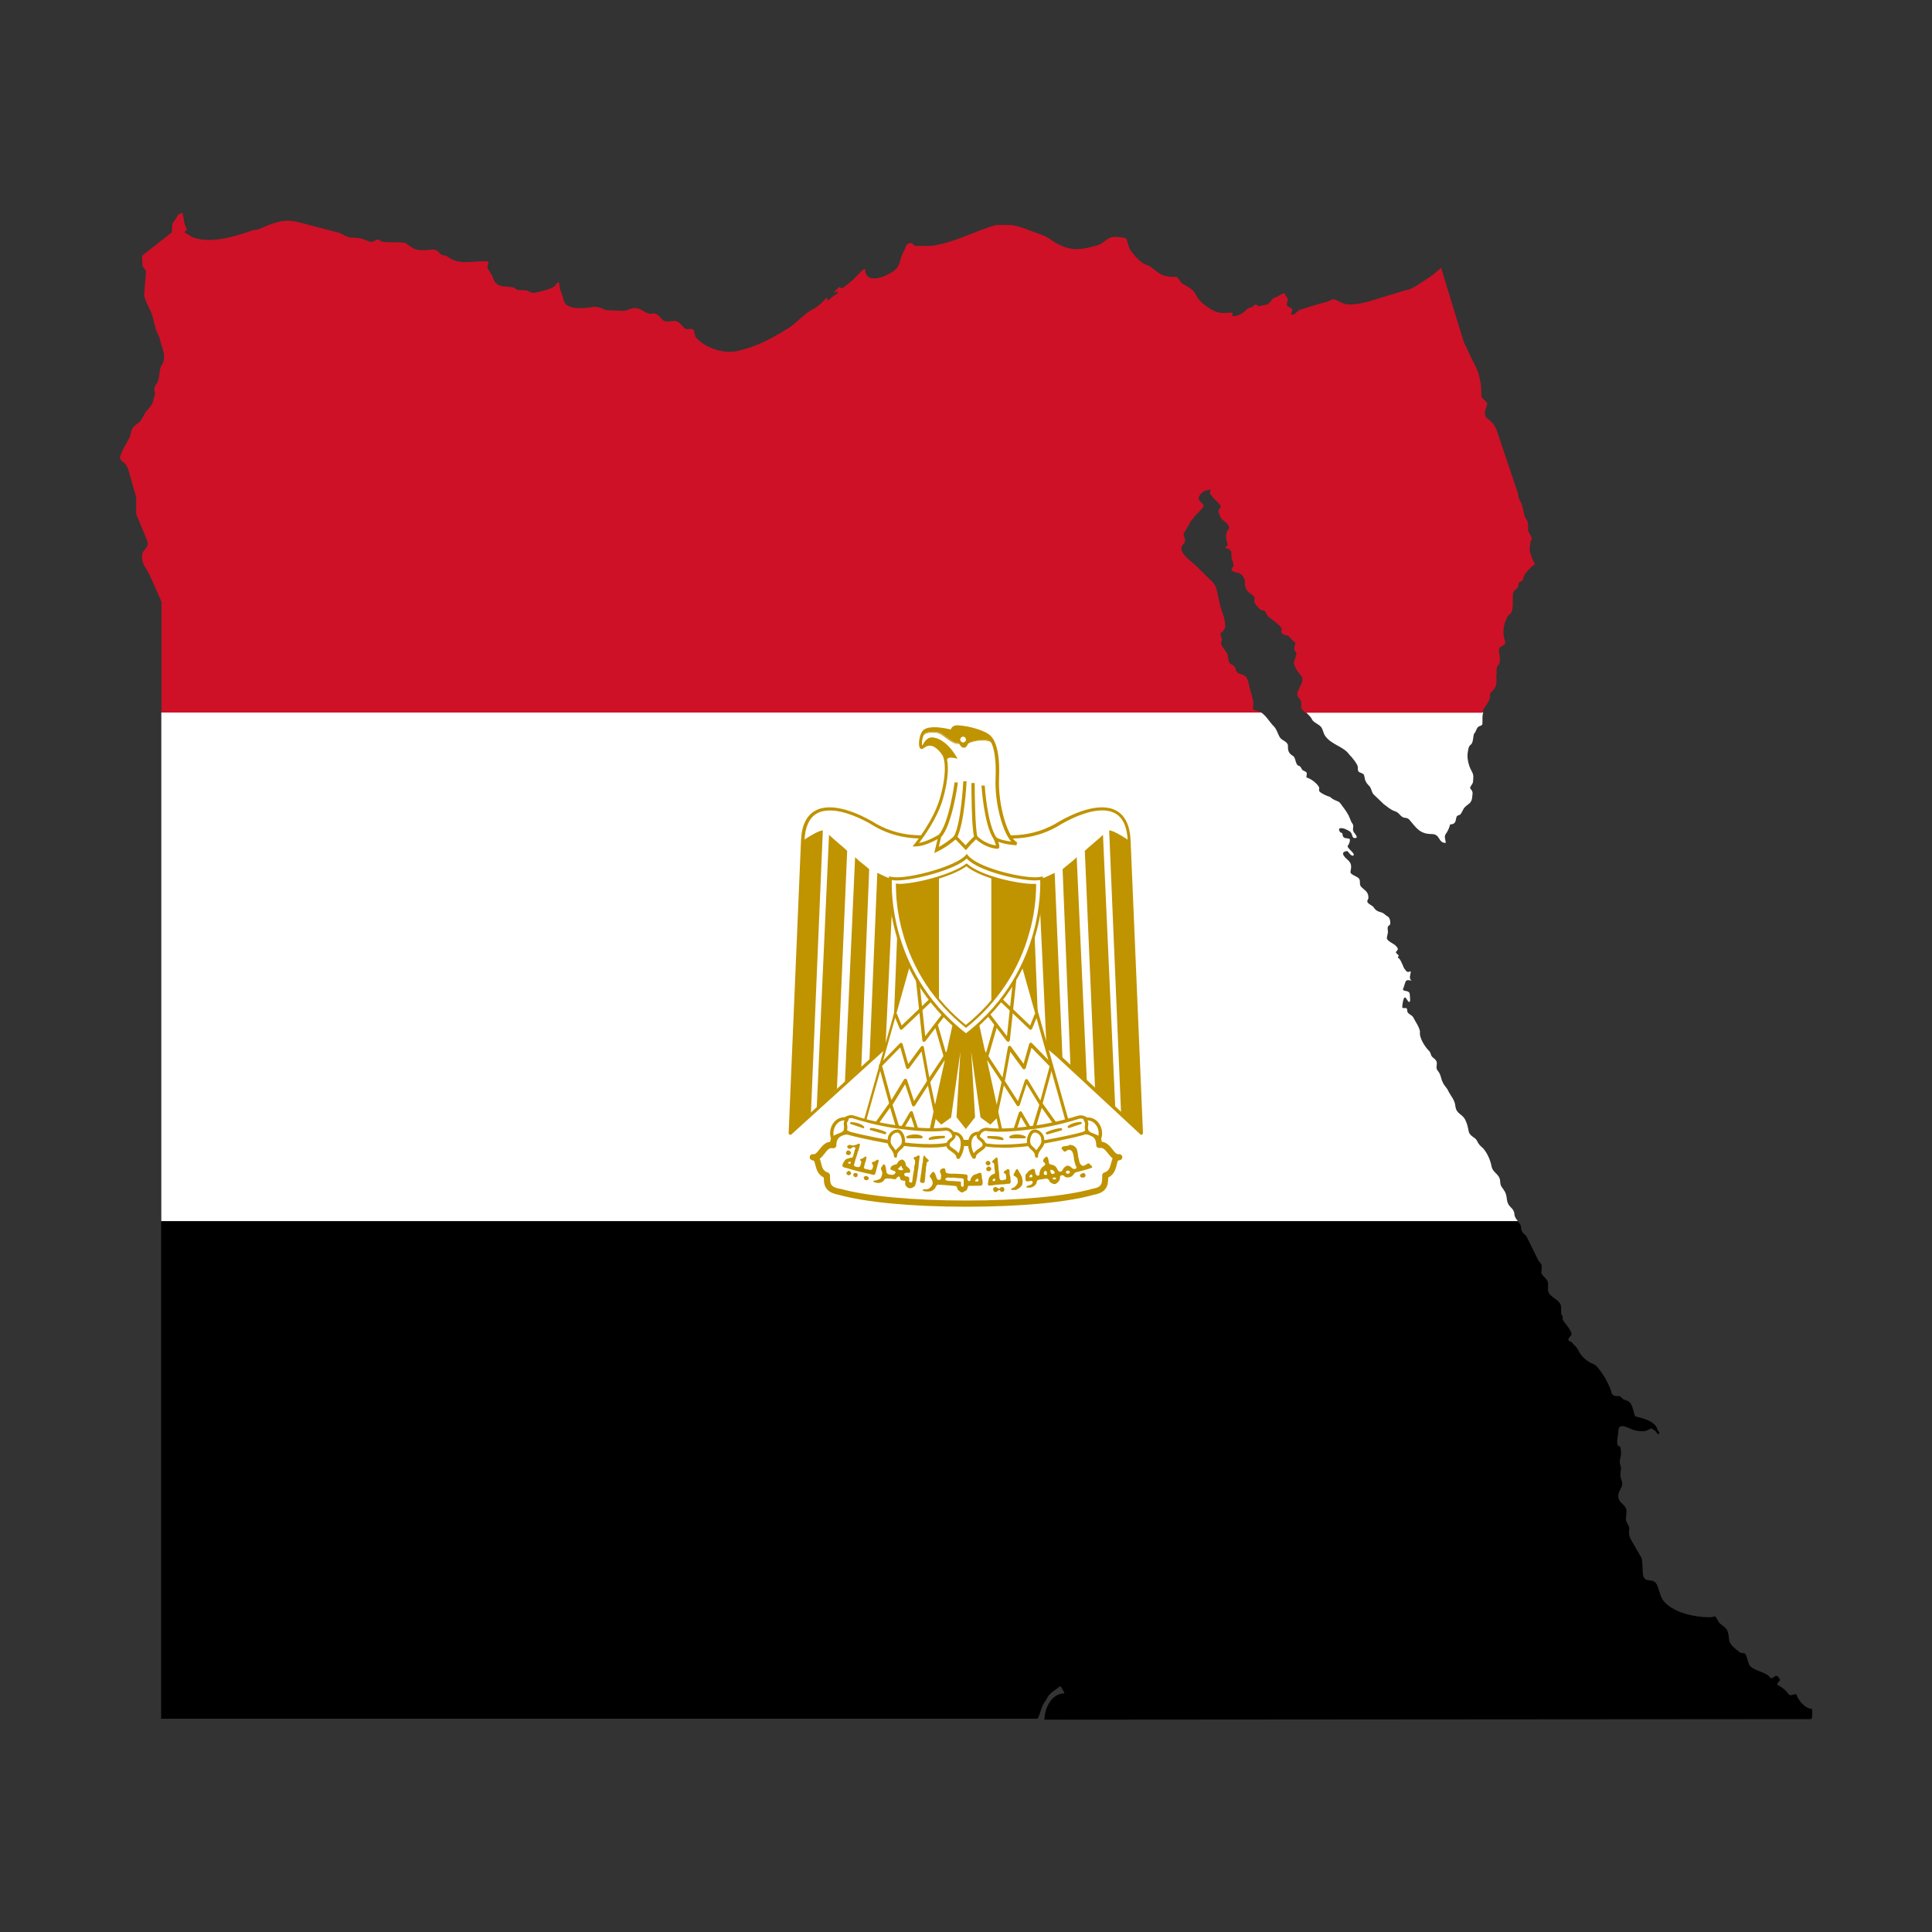 <?xml version="1.0" encoding="UTF-8"?>
<svg id="Calque_1" data-name="Calque 1" xmlns="http://www.w3.org/2000/svg" viewBox="0 0 100 100">
  <rect x="0" y="0" width="100" height="100" fill="#333333" stroke="none"/>
  <defs>
    <style>
      .cls-1 {
        fill: #ce1126;
      }

      .cls-1, .cls-2, .cls-3, .cls-4, .cls-5 {
        stroke-width: 0px;
      }

      .cls-2 {
        fill: #000;
      }

      .cls-3 {
        fill: none;
      }

      .cls-4 {
        fill: #c09300;
      }

      .cls-5 {
        fill: #fff;
      }
    </style>
  </defs>
  <g id="g14">
    <g id="g20">
      <path id="path22" class="cls-2" d="M8.33,88.96h45.38c.11-.21.16-.45.25-.67.06-.15.18-.27.25-.42.1-.21.33-.34.5-.47.06-.05.17-.17.22-.07.04.08.16.25.16.32-.67,0-1.03.79-1.03,1.36l39.69-.03c.04-.07.07-.15.04-.24.03-.09.01-.2-.01-.29h0s0,0,0,0c-.33,0-.72-.45-.8-.75-.19-.05-.28.18-.47-.09-.09-.13-.2-.2-.31-.29-.04-.03-.2-.09-.2-.14,0-.19.27-.13.03-.39-.17-.19-.27.25-.46-.02-.23-.24-.73-.28-.97-.52-.11-.11-.16-.42-.22-.57-.08-.21-.19-.04-.36-.18-.18-.15-.49-.36-.52-.61-.02-.17-.03-.32-.09-.48-.08-.21-.36-.29-.48-.5-.2-.39-.13-.2-.43-.2-.76,0-1.82-.22-2.35-.79-.23-.25-.25-.61-.39-.9-.21-.42-.69.02-.73-.61-.02-.19,0-.65-.08-.8l-.55-.95c-.07-.13-.11-.33-.07-.49.05-.21-.25-.39-.16-.65,0-.17.05-.35-.04-.5-.1-.18-.32-.26-.36-.5-.07-.38.31-.52.16-.9-.07-.18-.07-.34-.04-.52.02-.09.01-.18-.02-.26-.06-.14-.02-.32.02-.47.03-.19.01-.33-.03-.5-.28,0-.1-.55-.1-.74,0-.61.55-.16.88-.09.18.04.5.07.65-.02.33-.18.16-.02.4.04,0,.02.02.04.02.06.06.01.07.14.15.1.07-.03-.03-.18-.06-.19,0-.01,0-.01,0-.01-.11-.56-1.14-.67-1.16-.72-.06-.01-.11-.62-.34-.76-.2-.12-.22-.03-.4-.23-.1-.12-.33.05-.48-.18-.02-.2-.29-.75-.42-.93-.11-.16-.34-.53-.51-.59-.35-.13-.66-.41-.81-.74-.08-.17-.22-.24-.31-.38-.04-.06-.13-.04-.18-.11-.07-.1.12-.21.15-.3.02-.21-.33-.57-.44-.75-.06-.09.05-.14-.07-.27-.06-.07.01-.39-.06-.54-.11-.27-.56-.4-.63-.67-.04-.15.01-.32-.02-.47-.04-.19-.25-.3-.34-.48,0-.14.04-.33,0-.45-.02-.07-.12-.15-.16-.22l-.57-1.16c-.12-.25-.31-.21-.32-.54,0-.12-.08-.21-.17-.31H8.34s0,25.76,0,25.76Z"/>
    </g>
    <g id="g24">
      <path id="path26" class="cls-5" d="M8.34,63.2h70.22c-.09-.11-.18-.23-.18-.42-.06-.21-.15-.24-.27-.39-.17-.23-.07-.46-.23-.73-.12-.21-.22-.23-.23-.5-.02-.41-.38-.43-.45-.8-.06-.31-.21-.67-.44-.93-.15-.13-.22-.19-.31-.38-.09-.2-.37-.22-.43-.49-.05-.24-.07-.38-.18-.6-.16-.32-.46-.29-.51-.71-.04-.36-.26-.53-.4-.85-.09-.14-.18-.22-.25-.37-.12-.24-.08-.39-.27-.62-.13-.16.02-.33-.07-.5-.08-.13-.16-.14-.23-.23-.06-.08-.05-.19-.13-.27-.21-.21-.54-.69-.48-1.02-.06-.28-.23-.49-.35-.73-.06-.13-.31-.18-.31-.33,0-.26-.15-.1-.25-.17-.03-.02.02-.31.04-.38.1-.37.19.04.3.08.1.04.04-.3.04-.38,0-.29-.45-.1-.33-.34.05-.1.08-.33.16-.39.06-.04.19,0,.28,0h0c-.19-.06-.06-.34-.06-.44,0-.08-.12.02-.15,0-.11-.04-.12-.11-.2-.2-.04-.09-.2-.53-.31-.53-.02-.1.11-.09-.03-.19-.21-.16.1-.16,0-.33-.12-.22-.43-.27-.54-.46-.03-.06.05-.27.05-.36,0-.06-.05-.29.03-.31,0-.03.07-.04.07-.07.04,0,.04-.34-.11-.42-.1-.05-.2-.17-.29-.2-.21-.07-.29-.07-.43-.26-.04-.11-.34-.19-.34-.33,0-.07.06-.1.06-.18,0-.32-.19-.38-.37-.56-.15-.16.02-.35-.18-.49-.08-.06-.39-.17-.38-.28.05-.3.08-.44-.16-.65-.15-.13-.42-.4,0-.44.05.04.21.3.31.23.13-.11-.39-.4-.28-.52.06-.07.11-.21.1-.3,0-.13-.38.03-.38-.28,0-.08-.1-.07-.14-.13-.16-.26.18-.19.3-.13.16.08.27.1.33.29.04.13.05.19.21.16.1-.02-.04-.2-.09-.26-.15-.17,0-.32-.08-.45-.09-.13-.11-.19-.17-.35-.05-.14-.23-.41-.32-.52-.06-.07-.16-.25-.24-.29-.17-.08-.29-.1-.44-.25-.17-.05-.38-.14-.52-.25-.12-.1,0-.17-.07-.28-.13-.21-.42-.42-.64-.48,0-.2.1-.25-.15-.35-.13-.05-.1-.22-.26-.26-.16-.04-.14-.42-.28-.5-.25-.15-.27-.28-.27-.58-.07-.17-.22-.2-.34-.3-.16-.13-.2-.47-.39-.66-.23-.23-.39-.54-.65-.71H8.35v26.32Z"/>
    </g>
    <g id="g28">
      <path id="path30" class="cls-3" d="M8.34,63.2h70.22c-.09-.11-.18-.23-.18-.42-.06-.21-.15-.24-.27-.39-.17-.23-.07-.46-.23-.73-.12-.21-.22-.23-.23-.5-.02-.41-.38-.43-.45-.8-.06-.31-.21-.67-.44-.93-.15-.13-.22-.19-.31-.38-.09-.2-.37-.22-.43-.49-.05-.24-.07-.38-.18-.6-.16-.32-.46-.29-.51-.71-.04-.36-.26-.53-.4-.85-.09-.14-.18-.22-.25-.37-.12-.24-.08-.39-.27-.62-.13-.16.02-.33-.07-.5-.08-.13-.16-.14-.23-.23-.06-.08-.05-.19-.13-.27-.21-.21-.54-.69-.48-1.02-.06-.28-.23-.49-.35-.73-.06-.13-.31-.18-.31-.33,0-.26-.15-.1-.25-.17-.03-.02.02-.31.04-.38.1-.37.19.04.3.08.1.04.04-.3.04-.38,0-.29-.45-.1-.33-.34.05-.1.08-.33.16-.39.06-.04.19,0,.28,0h0c-.19-.06-.06-.34-.06-.44,0-.08-.12.02-.15,0-.11-.04-.12-.11-.2-.2-.04-.09-.2-.53-.31-.53-.02-.1.11-.09-.03-.19-.21-.16.1-.16,0-.33-.12-.22-.43-.27-.54-.46-.03-.06.05-.27.05-.36,0-.06-.05-.29.03-.31,0-.03.07-.04.07-.07.04,0,.04-.34-.11-.42-.1-.05-.2-.17-.29-.2-.21-.07-.29-.07-.43-.26-.04-.11-.34-.19-.34-.33,0-.07.06-.1.06-.18,0-.32-.19-.38-.37-.56-.15-.16.02-.35-.18-.49-.08-.06-.39-.17-.38-.28.05-.3.08-.44-.16-.65-.15-.13-.42-.4,0-.44.05.04.21.3.31.23.13-.11-.39-.4-.28-.52.06-.07.11-.21.1-.3,0-.13-.38.03-.38-.28,0-.08-.1-.07-.14-.13-.16-.26.18-.19.3-.13.16.08.27.1.33.29.04.13.05.19.21.16.1-.02-.04-.2-.09-.26-.15-.17,0-.32-.08-.45-.09-.13-.11-.19-.17-.35-.05-.14-.23-.41-.32-.52-.06-.07-.16-.25-.24-.29-.17-.08-.29-.1-.44-.25-.17-.05-.38-.14-.52-.25-.12-.1,0-.17-.07-.28-.13-.21-.42-.42-.64-.48,0-.2.1-.25-.15-.35-.13-.05-.1-.22-.26-.26-.16-.04-.14-.42-.28-.5-.25-.15-.27-.28-.27-.58-.07-.17-.22-.2-.34-.3-.16-.13-.2-.47-.39-.66-.23-.23-.39-.54-.65-.71H8.35v26.32Z"/>
    </g>
    <g id="g32">
      <path id="path34" class="cls-5" d="M67.9,37.23c.11.19.35.24.48.4.1.13.11.32.21.46.33.47.96.54,1.25.97.11.1.44.5.44.64,0,.31.04.23.28.36.07.04.07.26.11.34.05.12.11.19.2.28.13.13.11.33.24.45l.51.49c.19.14.35.29.58.37.2.06.23.19.38.29.11.08.25.02.36.14.35.4.53.75,1.16.75.47,0,.32.46.73.46h0c0-.15-.1-.33,0-.46.11-.15.18-.31.23-.5.42,0,.22-.42.41-.46,0-.02.09-.02.11-.05.11-.12.14-.28.24-.38.21-.21.37-.19.39-.61.03-.16,0-.24-.11-.36-.05-.05.13-.24.14-.32.02-.27.06-.35-.08-.6-.14-.25-.24-.65-.19-.94.03-.15.03-.32.16-.41.13-.09.11-.42.17-.57.11-.09.1-.27.23-.36.07-.05.19-.04.2-.15.01-.22-.02-.38.04-.59h-9.17c.12.12.24.23.31.36"/>
    </g>
    <g id="g36">
      <path id="path38" class="cls-1" d="M79.29,27.93c0-.16-.15-.32-.2-.48,0-.14.02-.33-.03-.46-.04-.11-.13-.2-.16-.32-.06-.27-.09-.54-.24-.78-.08-.13-.07-.35-.14-.5l-.96-2.85c-.12-.39-.21-.61-.53-.84-.29-.21-.14-.47-.06-.77.04-.15-.28-.28-.29-.42-.02-.32,0-.63-.1-.93-.02-.31-.26-.72-.4-1-.14-.28-.24-.56-.4-.83l-1.19-3.89c-.24.23-.5.43-.8.62-.27.17-.71.51-1.03.54l-1.9.58c-.35.1-1.01.24-1.35.1-.17-.07-.36-.21-.54-.21-.28.18-.61.19-.92.31l-.75.23c-.18.06-.27.31-.47.25,0-.11.14-.28-.04-.35-.32-.13-.13-.26-.13-.46,0,0,0-.01-.02-.02-.02-.08-.13-.15-.13-.26-.16-.02-.34.16-.49.2-.22.07-.19.19-.36.32-.11.09-.21.07-.33.1-.33.1-.13.01-.32-.04-.01-.06-.17.12-.25.14-.13.03-.21.06-.29.17-.12.14-.49.32-.67.28-.03-.05,0-.1,0-.16-.06-.03-.35-.01-.41,0-.39.02-.63-.13-.94-.34-.23-.17-.45-.37-.57-.64-.1-.22-.44-.41-.64-.52-.18-.1-.2-.27-.31-.35-.05-.04-.25-.01-.32-.02-.15-.02-.26-.03-.4-.08-.33-.11-.6-.49-.92-.56-.29-.12-.57-.46-.75-.7-.16-.22-.14-.46-.27-.67-.2-.02-.58-.1-.77-.03-.24.08-.43.33-.71.41-.73.2-1.19.31-1.9,0-.23-.1-.46-.28-.68-.41-.19-.11-.4-.18-.61-.25-.38-.14-.79-.32-1.19-.38-.29-.04-.55,0-.84-.02-1.09.31-2.07.87-3.19,1.06-.32.06-.64,0-.94.04-.2-.03-.2-.24-.43-.13-.14.06-.15.28-.23.4-.19.27-.15.67-.42.93-.36.34-1.58.88-1.58-.02h0c-.14,0-.35.32-.49.4-.11.17-.41.38-.58.52-.26.21-.21-.08-.33.06l-.19.21s-.04.03,0,.03c.07,0,.13-.05.2-.05h0c0,.1-.16.17-.22.21-.06.04-.31.27-.33.24-.03-.06,0-.11-.1-.11-.05.14-.48.49-.63.56-.39.18-.81.63-1.15.9-.96.6-1.73,1.05-2.86,1.29-.66.14-1.64-.19-2.07-.71-.1-.13-.07-.33-.14-.4-.1-.1-.33.01-.43-.06-.13-.1-.32-.39-.5-.4-.2,0-.52.1-.67-.06-.11-.12-.31-.37-.5-.32-.36.08-.56-.29-.92-.29-.19,0-.43.15-.6.15l-.78-.03c-.3-.01-.48-.25-.86-.16-.41.05-1.35.18-1.46-.38-.06-.31-.2-.47-.22-.79-.02-.31-.21.07-.26.1-.22.15-.69.25-.95.31-.31.07-.32-.1-.58-.12-.12,0-.26.01-.38-.02-.12-.03-.11-.11-.25-.13l-.48-.05c-.28-.02-.48-.21-.54-.46-.04-.17-.28-.42-.28-.53,0-.08.12-.29,0-.3-.68-.05-1.47.23-2.05-.24-.16-.13-.26,0-.44-.2-.19-.22-.32-.18-.61-.15-.57.04-.7-.02-1.09-.33-.16-.12-1-.04-1.25-.1-.09-.02-.15-.11-.24-.11-.1,0-.18.12-.31.12-.14,0-.27-.08-.4-.13-.22-.08-.42-.08-.65-.09-.3-.01-.49-.25-.76-.28l-1.9-.5c-.61-.16-.94-.11-1.5.08-.27.09-.65.32-.92.31-.92.32-2.09.7-3.06.4-.19-.06-.37-.23-.49-.27,0-.14.19-.07.06-.29-.08-.14-.09-.29-.12-.46-.02-.08-.03-.18-.06-.28l-.19.08-.33.5-.03.44-1.54,1.21.03.54.18.25-.1,1.24c.07.4.34.74.44,1.13l.15.59c.06.23.2.39.24.63.05.25.2.56.2.81,0,.19-.01.32-.12.47-.16.24-.08.66-.25.94-.07.11-.18.25-.12.39.08.17-.06.34-.07.52-.08.31-.3.41-.45.68-.13.23-.18.38-.41.53-.36.25-.22.38-.38.71-.17.34-.37.61-.48.99,0,.08.02.13.08.18.04.03.06.07.1.09.12.07.18.22.24.34l.42,1.47v.87s.57,1.38.57,1.38c.07.18,0,.32-.12.45-.21.23-.17.46-.08.74.03.1.14.25.2.35.09.14.14.3.22.44l.52,1.18v5.73s56.93,0,56.93,0c-.07-.04-.14-.07-.22-.09-.34-.08-.18-.09-.2-.4-.02-.3-.13-.54-.2-.84-.09-.37-.09-.57-.47-.67-.35-.09-.13-.31-.41-.46-.26-.14-.18-.25-.24-.5-.06-.24-.33-.41-.35-.64,0-.08.07-.1.04-.2-.01-.04-.09-.29-.06-.31.12-.06.19-.19.24-.31,0-.3-.06-.53-.17-.81-.14-.37-.18-.79-.29-1.18-.05-.17-.16-.31-.28-.43l-.58-.56c-.17-.27-1.14-.8-.92-1.22.05-.1.16-.16.16-.27,0-.13-.06-.21-.08-.33,0-.06.2-.35.24-.43.12-.26.27-.43.46-.64.09-.08.31-.3.34-.42.03-.1-.44-.26-.17-.58.13-.16.32-.24.53-.24h0c0,.09-.08.13-.01.23.12.18.3.33.45.49.17.18.05.19-.02.32-.05.09.11.46.2.52.15.1.49.35.25.56-.09.17-.07.34-.04.53.01.08.11.2.02.26-.2.13,0,.1.11.17.2.12.07.36.15.54.03.07.11.3.06.36-.25.26.1.27.28.33.24.08.38.38.32.61.07.25.1.31.3.46.07.05.27.18.2.29-.09.15.26.57.42.57.21,0,.16.24.32.35.18.13.55.39.66.58.07.12-.11.12.06.29.07.07.16.05.24.08.09.03.15.13.21.19.06.11.26.15.2.26-.05.08-.03.17-.05.26-.01.07.11.15.11.22,0,.06-.08.33-.11.41-.08.19.23.61.36.76.2.24-.13.6-.2.87-.04.23.16.29.2.47.03.14-.05.25.04.38.05.06.11.12.17.18h9.17s0-.02,0-.04c.08-.25.42-.58.39-.82-.03-.19.19-.29.27-.46.1-.21.06-.41.06-.64.05-.13-.03-.35.06-.45.19-.19.12-.48.08-.72-.08-.44.45-.23.29-.65-.14-.39-.03-.96.21-1.28.3-.11.18-.81.22-1.09.02-.17.12-.2.22-.3.11-.11.02-.31.18-.34.14-.03.14-.21.19-.32.06-.14.38-.48.5-.54.02,0,.04-.02.05-.04-.11-.17-.21-.45-.26-.65-.05-.23.04-.38.04-.6"/>
    </g>
  </g>
  <g>
    <g id="g40">
      <path id="path42" class="cls-5" d="M50.11,50.32l8.98,8.34-.64-15.14c-.09-2.3-2.09-1.77-3.54-.94-1.47.94-3.14.94-4.91.32-1.77.62-3.44.62-4.91-.32-1.45-.83-3.44-1.35-3.54.94l-.64,15.14,9.19-8.34Z"/>
    </g>
    <g id="g44">
      <g id="path46">
        <path class="cls-4" d="M59.09,58.74s-.04,0-.06-.02l-8.93-8.29-9.14,8.29s-.06.03-.09.01c-.03-.01-.05-.05-.05-.08l.64-15.14c.03-.78.28-1.3.74-1.55.9-.5,2.34.21,2.92.54,0,0,0,0,0,0,1.34.86,2.97.97,4.84.31.02,0,.04,0,.06,0,1.87.66,3.49.55,4.84-.31,0,0,0,0,0,0,.58-.33,2.02-1.04,2.92-.54.46.25.71.78.74,1.55l.64,15.14s-.02.07-.05.08c-.01,0-.02,0-.03,0ZM42.96,41.95c-.24,0-.47.04-.67.15-.4.22-.62.7-.65,1.41l-.63,14.94,9.05-8.2s.08-.03.11,0l8.83,8.2-.63-14.94c-.03-.71-.25-1.19-.65-1.41-.83-.46-2.2.22-2.76.54-1.38.89-3.05,1-4.95.34-.81.28-1.58.42-2.31.42-.97,0-1.85-.25-2.65-.76-.42-.24-1.32-.69-2.09-.69Z"/>
      </g>
    </g>
    <g id="g48">
      <path id="path50" class="cls-4" d="M42.59,42.98l-.62,14.73-1.05.94.64-15.14c.3-.21.83-.53,1.03-.53h0Z"/>
    </g>
    <g id="g52">
      <path id="path54" class="cls-4" d="M43.85,44.04l-.53,12.32-1.05,1.08.64-14.23c.21.21.83.71.94.83h0Z"/>
    </g>
    <g id="g56">
      <path id="path58" class="cls-4" d="M44.99,44.98l-.41,10.28-.85.83.53-11.72c.21.21.62.51.73.62h0Z"/>
    </g>
    <g id="g60">
      <path id="path62" class="cls-4" d="M46.24,45.5l-.41,8.76-.83.67.41-9.75c.21.09.62.32.83.32Z"/>
    </g>
    <g id="g64">
      <path id="path66" class="cls-4" d="M47.38,45.5l-.3,7.3-.85.83.32-8.03c.21,0,.73,0,.83-.09h0Z"/>
    </g>
    <g id="g68">
      <path id="path70" class="cls-4" d="M57.41,42.98l.62,14.73,1.05.94-.64-15.14c-.3-.21-.83-.53-1.03-.53h0Z"/>
    </g>
    <g id="g72">
      <path id="path74" class="cls-4" d="M56.15,44.04l.53,12.32,1.05,1.08-.64-14.23c-.21.21-.83.71-.94.83h0Z"/>
    </g>
    <g id="g76">
      <path id="path78" class="cls-4" d="M55,44.98l.41,10.28.85.83-.53-11.72c-.21.21-.62.51-.73.62h0Z"/>
    </g>
    <g id="g80">
      <path id="path82" class="cls-4" d="M53.76,45.5l.41,8.76.83.67-.41-9.75c-.21.09-.62.32-.83.32Z"/>
    </g>
    <g id="g84">
      <path id="path86" class="cls-4" d="M52.61,45.5l.3,7.3.85.83-.32-8.03c-.21,0-.73,0-.83-.09h0Z"/>
    </g>
    <g id="g88">
      <path id="path90" class="cls-4" d="M50.41,51.98l1.26,5.74-.41.41-.43-.32-.71-5.12.3,5.12-.41.53-.41-.53.3-5.12-.71,5.12-.43.32-.41-.41,1.26-5.74h.83Z"/>
    </g>
    <g id="g92">
      <g id="path94">
        <path class="cls-4" d="M50,58.45l-.49-.62v-.03s.2-3.36.2-3.36l-.48,3.4-.51.37-.48-.48,1.28-5.83h.94l1.28,5.83-.48.48-.51-.37-.48-3.4.2,3.39-.49.62ZM49.66,57.79l.34.44.34-.44-.3-5.09h.14s.71,5.07.71,5.07l.36.27.34-.34-1.24-5.65h-.71l-1.24,5.65.34.34.36-.27.71-5.09h.14s-.3,5.1-.3,5.1Z"/>
      </g>
    </g>
    <g id="g96">
      <path id="path98" class="cls-5" d="M47.18,49.45l-2.5,8.88,3.44.53,1.47-6.68-2.41-2.73h0Z"/>
    </g>
    <g id="g100">
      <g id="path102">
        <path class="cls-4" d="M48.12,58.94s0,0-.01,0l-3.44-.53s-.04-.02-.05-.03-.02-.04,0-.06l2.5-8.88s.03-.05.06-.05c.03,0,.06,0,.08.02l2.41,2.73s.02.04.02.07l-1.47,6.68s-.04.06-.08.06ZM44.77,58.27l3.28.5,1.44-6.57-2.29-2.59-2.44,8.66Z"/>
      </g>
    </g>
    <g id="g104">
      <g id="path106">
        <path class="cls-4" d="M46.65,53.3s-.01,0-.02,0c-.03,0-.05-.02-.06-.05l-.3-.73.15-.06.25.62,1.54-1.47.12.12-1.63,1.55s-.04.02-.06.02Z"/>
      </g>
    </g>
    <g id="g108">
      <g id="path110">
        <path class="cls-4" d="M47.82,53.92s-.02,0-.02,0c-.03,0-.06-.04-.06-.07l-.34-3.19.17-.02.32,2.99.91-1.19.13.1-1.03,1.35s-.04.03-.07.03Z"/>
      </g>
    </g>
    <g id="g112">
      <g id="path114">
        <rect class="cls-4" x="48.64" y="52.97" width=".17" height="2.03" transform="translate(-13.1 15.69) rotate(-16.16)"/>
      </g>
    </g>
    <g id="g116">
      <g id="path118">
        <path class="cls-4" d="M48.36,57.73l-.33-1.54-.67,1.04s-.05.04-.08.04c-.03,0-.06-.03-.07-.06l-.36-1.09-.66,1.08s-.05.04-.08.04c-.03,0-.06-.03-.07-.06l-.55-2s0-.06.02-.08l1.07-1.1s.05-.03.08-.02c.03,0,.05.03.06.06l.29,1.03.66-.9s.05-.04.09-.03c.03,0,.06.03.06.07l.28,1.56,1.04-1.57.14.09-1.13,1.72.36,1.69-.16.03ZM46.88,55.84s0,0,0,0c.03,0,.06.03.07.06l.36,1.09.67-1.04-.28-1.53-.65.88s-.05.04-.08.03c-.03,0-.06-.03-.07-.06l-.3-1.06-.94.96.48,1.77.65-1.07s.04-.04.07-.04Z"/>
      </g>
    </g>
    <g id="g120">
      <g id="path122">
        <path class="cls-4" d="M47.51,58.89l-.36-1.09-.53.89s-.05.04-.08.04c-.03,0-.06-.03-.07-.06l-.4-1.34-.6.84-.14-.1.7-.98s.05-.04.08-.03c.03,0,.06.03.07.06l.4,1.32.52-.89s.05-.04.08-.04c.03,0,.06.03.07.06l.41,1.26-.16.05Z"/>
      </g>
    </g>
    <g id="g124">
      <path id="path126" class="cls-5" d="M52.82,49.45l2.5,8.88-3.44.53-1.47-6.68,2.41-2.73h0Z"/>
    </g>
    <g id="g128">
      <g id="path130">
        <path class="cls-4" d="M51.88,58.94s-.07-.02-.08-.06l-1.47-6.68s0-.05.02-.07l2.41-2.73s.05-.03.08-.02c.03,0,.05.03.06.05l2.5,8.88s0,.04,0,.06-.03.03-.05.03l-3.44.53s0,0-.01,0ZM50.5,52.2l1.44,6.57,3.28-.5-2.44-8.66-2.29,2.59Z"/>
      </g>
    </g>
    <g id="g132">
      <g id="path134">
        <path class="cls-4" d="M53.35,53.3s-.04,0-.06-.02l-1.63-1.55.12-.12,1.54,1.47.25-.62.15.06-.3.73s-.03.04-.06.05c0,0-.01,0-.02,0Z"/>
      </g>
    </g>
    <g id="g136">
      <g id="path138">
        <path class="cls-4" d="M52.18,53.92s-.05-.01-.07-.03l-1.03-1.35.13-.1.91,1.19.32-2.99.17.02-.34,3.19s-.03.06-.06.07c0,0-.01,0-.02,0Z"/>
      </g>
    </g>
    <g id="g140">
      <g id="path142">
        <rect class="cls-4" x="50.26" y="53.9" width="2.03" height=".17" transform="translate(-14.85 88.21) rotate(-73.84)"/>
      </g>
    </g>
    <g id="g144">
      <g id="path146">
        <path class="cls-4" d="M51.64,57.73l-.16-.03.36-1.69-1.13-1.72.14-.09,1.04,1.57.28-1.57s.03-.06.06-.07c.03,0,.07,0,.09.03l.66.9.29-1.03s.03-.05.06-.06c.03,0,.06,0,.08.02l1.07,1.1s.03.05.02.08l-.55,2s-.04.06-.07.06c-.03,0-.07-.01-.08-.04l-.66-1.08-.36,1.09s-.04.05-.07.06c-.03,0-.06-.01-.08-.04l-.67-1.04-.33,1.54ZM52.02,55.96l.67,1.04.36-1.09s.04-.05.07-.06c.03,0,.06.01.08.04l.65,1.07.48-1.77-.94-.96-.3,1.06s-.03.05-.07.06c-.03,0-.06,0-.08-.03l-.65-.88-.28,1.53Z"/>
      </g>
    </g>
    <g id="g148">
      <g id="path150">
        <path class="cls-4" d="M52.49,58.89l-.16-.05.41-1.26s.04-.05.07-.06c.03,0,.06.01.08.04l.52.89.4-1.32s.03-.05.07-.06c.03,0,.06,0,.08.03l.7.98-.14.1-.6-.84-.4,1.34s-.04.05-.07.06c-.03,0-.06-.01-.08-.04l-.53-.89-.36,1.09Z"/>
      </g>
    </g>
    <g id="g152">
      <path id="path154" class="cls-5" d="M50,62.3c2.62,0,5.12-.21,6.59-.62.62-.11.62-.43.62-.85.62-.21.3-.94.73-.94-.43.11-.53-.73-1.05-.62,0-.73-.73-.83-1.35-.62-1.24.41-3.44.51-5.53.51-2.09-.09-4.27-.09-5.53-.51-.62-.21-1.35-.11-1.35.62-.53-.11-.62.73-1.05.62.43,0,.11.73.73.94,0,.41,0,.73.64.85,1.45.41,3.95.62,6.57.62Z"/>
    </g>
    <g id="g156">
      <g id="path158">
        <path class="cls-4" d="M50,62.46c-2.8,0-5.21-.23-6.6-.62-.7-.13-.76-.5-.76-.89-.32-.16-.39-.46-.44-.66-.04-.15-.06-.2-.08-.22-.03,0-.06,0-.09-.02-.08-.02-.13-.09-.12-.17s.08-.14.15-.14c.03,0,.06,0,.09,0,.07-.01.14-.09.26-.24.13-.16.29-.38.56-.4.04-.28.19-.44.31-.53.29-.21.75-.24,1.24-.07,1.01.33,2.64.39,4.36.46.37.01.75.03,1.12.04,2.68,0,4.47-.16,5.48-.5.49-.16.95-.13,1.24.07.12.09.27.25.31.53.26.02.43.24.56.4.11.15.18.22.26.24.03,0,.06,0,.09,0,.08,0,.14.06.15.14s-.04.15-.12.17c-.03,0-.06.01-.09.02-.03.02-.05.07-.08.22-.05.2-.12.5-.44.66,0,.39-.06.77-.74.89-1.41.4-3.82.62-6.62.62ZM42.42,59.96c.04.08.06.17.08.25.05.21.1.4.35.48.06.02.11.08.11.15,0,.41,0,.6.51.69,0,0,.01,0,.02,0,1.35.38,3.79.61,6.52.61s5.16-.22,6.54-.61c0,0,0,0,.01,0,.49-.09.49-.28.49-.69,0-.07.04-.13.11-.15.25-.08.29-.27.35-.48.02-.08.04-.17.08-.25-.09-.07-.17-.17-.24-.26-.17-.21-.26-.31-.42-.28-.05,0-.09,0-.13-.03-.04-.03-.06-.07-.06-.12,0-.2-.06-.35-.19-.44-.2-.15-.57-.16-.96-.03-1.04.35-2.87.52-5.58.52,0,0,0,0,0,0-.37-.02-.75-.03-1.12-.04-1.75-.06-3.39-.12-4.45-.47-.39-.13-.75-.12-.96.03-.13.09-.19.24-.19.44,0,.05-.02.09-.06.12s-.08.04-.13.03c-.16-.03-.26.06-.42.28-.07.09-.15.19-.24.26Z"/>
      </g>
    </g>
    <g id="g160">
      <path id="path162" class="cls-5" d="M46.44,58.33c.85.11,1.79.21,2.52.11.41,0,.71.71-.11.83-.73.09-1.88,0-2.5-.11-.53-.09-1.67-.3-2.41-.51-.73-.32-.21-.94.21-.85.64.21,1.47.41,2.3.53h0Z"/>
    </g>
    <g id="g164">
      <g id="path166">
        <path class="cls-4" d="M48.14,59.4c-.66,0-1.39-.08-1.81-.15-.45-.08-1.66-.3-2.42-.51,0,0,0,0-.01,0-.49-.21-.43-.53-.39-.63.09-.26.39-.44.65-.38,0,0,0,0,0,0,.42.14,1.29.39,2.28.52,0,0,0,0,0,0,.77.1,1.75.21,2.5.11,0,0,0,0,.01,0,.25,0,.48.21.49.47,0,.1-.02.45-.6.53-.22.03-.46.04-.72.04ZM43.97,58.57c.75.21,1.94.42,2.39.5.58.1,1.72.21,2.48.11.3-.04.46-.17.45-.35-.01-.16-.16-.31-.32-.31-.77.1-1.76,0-2.54-.11,0,0,0,0,0,0-1-.14-1.87-.39-2.3-.53-.18-.04-.4.09-.45.27-.05.16.05.31.3.42Z"/>
      </g>
    </g>
    <g id="g168">
      <path id="path170" class="cls-5" d="M53.56,58.33c-.85.11-1.79.21-2.5.11-.43,0-.73.71.09.83.73.09,1.88,0,2.5-.11.53-.09,1.67-.3,2.41-.51.73-.32.21-.94-.21-.85-.64.21-1.47.41-2.3.53Z"/>
    </g>
    <g id="g172">
      <g id="path174">
        <path class="cls-4" d="M51.86,59.4c-.26,0-.51-.01-.72-.04-.58-.08-.6-.42-.59-.52.02-.26.25-.47.51-.47,0,0,0,0,.01,0,.73.1,1.71,0,2.48-.11,1-.14,1.86-.39,2.28-.52,0,0,0,0,0,0,.26-.06.57.12.65.38.03.09.09.41-.4.63,0,0,0,0-.01,0-.76.21-1.96.43-2.42.51-.42.08-1.14.15-1.81.15ZM51.05,58.53c-.19,0-.33.17-.34.32-.01.18.15.3.45.35.75.1,1.9,0,2.48-.11.45-.08,1.65-.29,2.4-.5.25-.11.35-.26.3-.42-.06-.18-.28-.3-.46-.27-.43.14-1.3.39-2.31.53,0,0,0,0,0,0-.78.1-1.77.21-2.52.11ZM53.56,58.33h0,0Z"/>
      </g>
    </g>
    <g id="g176">
      <path id="path178" class="cls-5" d="M43.85,57.92c-.64-.11-.94.62-.73,1.03.09-.21.53-.21.62-.41.11-.32-.09-.32.11-.62Z"/>
    </g>
    <g id="g180">
      <g id="path182">
        <path class="cls-4" d="M43.11,59.04s-.06-.02-.07-.05c-.13-.26-.09-.62.1-.87.17-.23.43-.33.72-.28.03,0,.05.02.06.05.01.03,0,.06,0,.08-.1.14-.09.19-.07.27.01.08.03.17-.03.33,0,0,0,0,0,0-.06.13-.21.19-.36.25-.11.04-.23.09-.27.16-.01.03-.04.05-.07.05h0ZM43.71,57.99c-.23,0-.37.14-.43.23-.12.16-.17.39-.13.57.07-.05.16-.09.25-.12.11-.04.23-.09.26-.16.04-.12.03-.18.02-.25-.01-.09-.02-.16.03-.27Z"/>
      </g>
    </g>
    <g id="g184">
      <path id="path186" class="cls-5" d="M46.35,59.84c0-.41.41-.36.41-.78,0-.21-.11-.53-.32-.53s-.41.21-.41.41c-.09.41.32.48.32.89"/>
    </g>
    <g id="g188">
      <g id="path190">
        <path class="cls-4" d="M46.35,59.93s-.08-.04-.08-.08c0-.16-.08-.26-.16-.37-.1-.13-.21-.28-.16-.53,0-.25.25-.49.5-.49.26,0,.4.35.4.61s-.13.36-.24.45c-.1.09-.18.16-.18.33,0,.05-.04.08-.08.08ZM46.44,58.62c-.16,0-.33.17-.33.33,0,0,0,.01,0,.02-.04.18.03.28.13.4.04.05.08.11.12.17.04-.06.1-.11.14-.15.1-.09.18-.16.18-.33,0-.18-.1-.44-.24-.44Z"/>
      </g>
    </g>
    <g id="g192">
      <path id="path194" class="cls-5" d="M49.33,58.65c.62,0,.56.83.26,1.24,0-.3-.53-.41-.53-.62,0-.32.48-.32.27-.62Z"/>
    </g>
    <g id="g196">
      <g id="path198">
        <path class="cls-4" d="M49.59,59.98s-.02,0-.03,0c-.03-.01-.06-.04-.06-.08,0-.12-.13-.21-.26-.3-.14-.09-.26-.18-.26-.32,0-.18.12-.29.22-.36.11-.09.14-.12.07-.21-.02-.03-.02-.06,0-.09.01-.03.04-.04.07-.04.28,0,.42.15.49.28.16.32.04.82-.16,1.1-.02.02-.04.03-.07.03ZM49.67,59.9h0,0ZM49.46,58.75c.02.14-.09.23-.16.29-.1.08-.15.13-.15.23,0,.05.1.12.19.18.1.07.21.14.27.24.12-.24.16-.57.06-.77-.04-.09-.11-.14-.2-.17Z"/>
      </g>
    </g>
    <g id="g200">
      <path id="path202" class="cls-5" d="M56.15,57.92c.64-.11.94.62.73,1.03-.09-.21-.53-.21-.62-.41-.11-.32.09-.32-.11-.62Z"/>
    </g>
    <g id="g204">
      <g id="path206">
        <path class="cls-4" d="M56.89,59.04h0s-.06-.02-.07-.05c-.03-.07-.15-.12-.27-.16-.14-.06-.29-.12-.36-.25,0,0,0,0,0,0-.06-.16-.04-.26-.03-.33.01-.08.02-.13-.07-.27-.02-.02-.02-.05,0-.08.01-.03.03-.04.06-.05.29-.05.55.05.72.28.19.26.23.61.1.87-.01.03-.04.05-.07.05ZM56.34,58.51c.03.07.15.12.26.16.09.03.18.07.25.12.04-.19,0-.41-.13-.57-.07-.09-.2-.22-.43-.23.05.11.05.18.03.27-.01.07-.02.13.02.25Z"/>
      </g>
    </g>
    <g id="g208">
      <path id="path210" class="cls-5" d="M53.65,59.84c0-.41-.41-.36-.41-.78,0-.21.11-.53.32-.53s.41.21.41.41c.09.41-.32.48-.32.89Z"/>
    </g>
    <g id="g212">
      <g id="path214">
        <path class="cls-4" d="M53.65,59.93s-.08-.04-.08-.08c0-.17-.08-.24-.18-.33-.1-.09-.24-.21-.24-.45s.14-.61.4-.61c.25,0,.49.24.5.49.05.25-.06.4-.16.53-.08.11-.16.21-.16.37,0,.05-.04.08-.08.08ZM53.56,58.62c-.14,0-.24.26-.24.44,0,.17.08.24.18.33.05.04.1.09.14.15.04-.06.08-.12.12-.17.09-.12.17-.22.13-.4,0,0,0-.01,0-.02,0-.16-.17-.33-.33-.33Z"/>
      </g>
    </g>
    <g id="g216">
      <path id="path218" class="cls-5" d="M50.67,58.65c-.62,0-.56.83-.26,1.24,0-.3.53-.41.53-.62,0-.32-.48-.32-.27-.62"/>
    </g>
    <g id="g220">
      <g id="path222">
        <path class="cls-4" d="M50.41,59.98s-.05-.01-.07-.03c-.2-.28-.32-.78-.16-1.1.06-.13.2-.28.49-.28.03,0,.06.02.07.04.01.03.01.06,0,.09-.07.1-.05.12.07.21.09.07.22.18.22.36,0,.14-.13.23-.26.32-.13.09-.26.18-.26.3,0,.04-.02.07-.06.08,0,0-.02,0-.03,0ZM50.54,58.75c-.09.03-.16.08-.2.17-.11.21-.06.53.06.77.07-.1.18-.18.27-.24.09-.06.19-.13.19-.18,0-.1-.06-.15-.15-.23-.08-.06-.19-.15-.16-.29Z"/>
      </g>
    </g>
    <g id="g224">
      <path id="path226" class="cls-5" d="M44.05,58.13c.21,0,.53.09.62.21l-.62-.21h0Z"/>
    </g>
    <g id="g228">
      <g id="path230">
        <path class="cls-4" d="M44.68,58.39s-.01,0-.02,0l-.62-.21s-.01,0-.02,0h0s-.04-.05-.02-.07c.01-.02.04-.04.06-.03.22,0,.55.1.66.23.02.02.02.05,0,.07-.01.02-.03.03-.05.03Z"/>
      </g>
    </g>
    <g id="g232">
      <path id="path234" class="cls-5" d="M45.09,58.45c.11,0,.53.09.73.21l-.73-.21h0Z"/>
    </g>
    <g id="g236">
      <g id="path238">
        <path class="cls-4" d="M45.82,58.71s-.01,0-.02,0l-.73-.21s-.03,0-.04-.02h0s-.02-.05,0-.07c.01-.02.04-.03.06-.03.13,0,.54.1.75.21.03.01.04.05.03.07,0,.02-.03.04-.05.04Z"/>
      </g>
    </g>
    <g id="g240">
      <path id="path242" class="cls-5" d="M48.85,58.86c-.21,0-.62,0-.73.09l.73-.09h0Z"/>
    </g>
    <g id="g244">
      <g id="path246">
        <path class="cls-4" d="M48.12,59.01s-.04-.01-.05-.04c-.01-.02,0-.05.02-.07.12-.1.45-.11.76-.11h0s.05,0,.06.03c.01.02.01.04,0,.06-.01.02-.03.03-.05.03l-.72.09s0,0,0,0Z"/>
      </g>
    </g>
    <g id="g248">
      <path id="path250" class="cls-5" d="M47.7,58.86c-.11-.11-.53-.11-.73,0h.73Z"/>
    </g>
    <g id="g252">
      <g id="path254">
        <path class="cls-4" d="M47.7,58.92h-.73s-.05-.02-.06-.04c0-.03,0-.05.03-.07.21-.12.66-.13.8.01.02.02.02.04.01.06,0,.02-.03.04-.05.04Z"/>
      </g>
    </g>
    <g id="g256">
      <path id="path258" class="cls-5" d="M55.95,58.13c-.21,0-.51.09-.62.21l.62-.21Z"/>
    </g>
    <g id="g260">
      <g id="path262">
        <path class="cls-4" d="M55.32,58.39s-.04-.01-.05-.03c-.01-.02-.01-.05,0-.07.13-.13.46-.22.66-.22.03,0,.05.02.06.05s-.01.06-.04.06l-.62.21s-.01,0-.02,0Z"/>
      </g>
    </g>
    <g id="g264">
      <path id="path266" class="cls-5" d="M54.91,58.45c-.11,0-.53.09-.73.21l.73-.21h0Z"/>
    </g>
    <g id="g268">
      <g id="path270">
        <path class="cls-4" d="M54.18,58.71s-.04-.01-.05-.04c-.01-.03,0-.06.03-.07.21-.11.62-.21.75-.21.02,0,.05,0,.06.03.01.02,0,.05,0,.07,0,0-.02.01-.03.02l-.73.21s-.01,0-.02,0Z"/>
      </g>
    </g>
    <g id="g272">
      <path id="path274" class="cls-5" d="M51.15,58.86c.21,0,.62,0,.73.09l-.73-.09h0Z"/>
    </g>
    <g id="g276">
      <g id="path278">
        <path class="cls-4" d="M51.88,59.01s0,0,0,0l-.73-.09h0s-.03,0-.04-.02h0s-.02-.05-.01-.07c.01-.02.04-.04.06-.03h0c.31,0,.65,0,.76.11.02.02.03.04.02.07,0,.02-.03.04-.05.04Z"/>
      </g>
    </g>
    <g id="g280">
      <path id="path282" class="cls-5" d="M52.29,58.86c.11-.11.53-.11.73,0h-.73,0Z"/>
    </g>
    <g id="g284">
      <g id="path286">
        <path class="cls-4" d="M53.03,58.92h-.73s-.06-.03-.06-.06c0-.02,0-.04.02-.05.15-.13.59-.12.8,0,.02.01.04.04.03.07,0,.03-.03.04-.06.04Z"/>
      </g>
    </g>
    <g id="g288">
      <path id="path290" class="cls-4" d="M43.88,59.78c-.07-.01-.11-.07-.09-.13.02-.08.09-.13.15-.1.04.01.11.08.11.11,0,.03-.04.1-.05.1,0,0-.02,0-.02.01-.01.02-.05.02-.09.02Z"/>
    </g>
    <g id="g292">
      <path id="path294" class="cls-4" d="M51.08,60.3s-.07-.07-.07-.09c0-.05.08-.13.12-.13.02,0,.09.03.11.06.04.04.03.12-.02.16-.03.02-.1.03-.14.01Z"/>
    </g>
    <g id="g296">
      <path id="path298" class="cls-4" d="M51.13,60.62c-.06-.02-.08-.05-.08-.11,0-.06,0-.07.07-.11l.05-.03.05.02c.06.03.09.06.09.1,0,.05-.03.09-.08.12-.05.02-.05.02-.09,0Z"/>
    </g>
    <g id="g300">
      <path id="path302" class="cls-4" d="M43.99,60.14s.02,0,.03,0c.03.01.03.04,0,.07-.01.01-.03.03-.04.02-.06,0-.08-.01-.08-.04,0-.02,0-.03.05-.05.02,0,.03-.01.05-.02ZM44.46,59.19s-.11.04-.14.06c-.09.02-.18.07-.27.02-.08-.03-.19,0-.2.09.02.09.14.13.21.08.05-.07.2-.11.22,0-.06.09-.05.21-.1.31,0,.06-.03.12-.07.17-.06,0-.13,0-.18.04-.08,0-.17.05-.21.11-.05.08-.1.15-.12.25.01.1.12.12.2.13.09.02.17.06.26.08.14.03.28.08.42.11.21.06.43.09.64.15.02,0,.04.01.07.02.09.02.13-.08.14-.15.04-.15.08-.31.12-.46.03-.06.07-.2-.05-.17-.07.04-.12.1-.21.11-.11,0-.05.12,0,.17,0,.08-.01.17-.07.23-.07.04-.15,0-.23-.02-.08,0-.23-.04-.16-.14.02-.08.03-.16.06-.23.04-.08.04-.17.06-.25-.05-.1-.13.03-.19.05-.04.03-.21.04-.12.12.08.06.02.16,0,.23,0,.1-.11.13-.19.1-.08,0-.2-.07-.13-.16.02-.08.04-.15.06-.23.03-.09.06-.18.09-.27.01-.08.04-.16.08-.23,0-.09.06-.17.06-.26,0-.04-.03-.06-.05-.06h0Z"/>
    </g>
    <g id="g304">
      <path id="path306" class="cls-4" d="M43.85,60.8c-.07-.06-.05-.11.04-.18.04-.03.07-.03.11.02.07.07.08.11.01.16-.03.03-.05.03-.08.03-.04,0-.05,0-.08-.04Z"/>
    </g>
    <g id="g308">
      <path id="path310" class="cls-4" d="M44.25,60.92c-.06-.02-.1-.08-.08-.14.02-.06.03-.06.11-.06.09,0,.11.01.11.1,0,.05,0,.06-.03.08-.03.03-.08.04-.12.03Z"/>
    </g>
    <g id="g312">
      <path id="path314" class="cls-4" d="M55.94,60.93s-.04-.04-.04-.07c0-.05.03-.09.1-.12.09-.04.13-.03.16.02.04.08.04.11-.01.16-.03.03-.04.03-.1.03-.07,0-.07,0-.11-.03Z"/>
    </g>
    <g id="g316">
      <path id="path318" class="cls-4" d="M44.78,61.08s-.07-.05-.07-.11c0-.04,0-.05.03-.07.02-.02.05-.03.08-.03.03,0,.05,0,.08.02.07.05.09.1.05.15-.04.05-.09.06-.16.04Z"/>
    </g>
    <g id="g320">
      <path id="path322" class="cls-4" d="M47.66,61.21s-.03-.02-.04-.04c0-.07,0-.15.03-.22.01-.07,0-.14.03-.21.02-.12.02-.25.05-.37,0-.06,0-.12.03-.18.02-.09,0-.19.03-.29,0-.04.04-.13.07-.07.05.08.12.14.19.2.06.03,0,.08-.03.1-.05.02-.07.08-.06.13,0,.05-.03.11-.03.16-.01.08,0,.16-.02.25-.02.08-.01.17-.02.25,0,.05-.02.1-.02.15,0,.05,0,.12-.05.15-.04.02-.11.02-.14-.02Z"/>
    </g>
    <g id="g324">
      <path id="path326" class="cls-4" d="M51.47,61.01h.04s0,.05,0,.05v.05s-.05.02-.05.02c-.03,0-.05.01-.05.01s-.01,0-.02-.02c-.03-.02-.02-.05.02-.09.02-.02.03-.03.07-.02ZM51.55,59.93c-.06.05-.12.1-.18.16-.08.06.06.09.08.14.02.08.02.16.02.24.02.07.03.15.03.23,0,.08-.11.06-.16.11-.06.03-.09.09-.14.14-.03.06-.04.14-.05.21,0,.06-.04.12,0,.18,0,0,.01.02.02.02.01.02.04,0,.07,0,.07,0,.13,0,.2-.02.16-.03.32-.03.48-.04.1,0,.19-.03.29-.03.08.02.11-.07.11-.13-.04-.09,0-.19-.04-.27-.03-.09-.02-.19-.03-.28,0-.07-.09-.1-.14-.05-.04.05-.12.05-.15.11-.04.08.08.08.1.14.02.06.02.13.02.19.02.08-.07.08-.12.09-.07.03-.17.04-.21-.04-.03-.06-.02-.13-.03-.2,0-.12-.03-.23-.04-.35,0-.14-.03-.29-.04-.43,0-.06,0-.16-.09-.14,0,0,0,0,0,0Z"/>
    </g>
    <g id="g328">
      <path id="path330" class="cls-4" d="M46.65,60.34s.03.03.03.07c0,.05.03.09.06.09.02,0,.02.03,0,.05-.02.01-.04.02-.09.02-.08,0-.12-.02-.16-.06l-.02-.02.04-.02s.05-.04.07-.07c.04-.04.06-.06.08-.05ZM47.54,59.79s-.11.09-.16.09c-.12,0-.1.12-.02.16.01.03,0,.08,0,.11.02.1-.05.19-.04.29,0,.11-.04.23-.05.34-.03.12-.03.24-.05.36-.01.11-.09.07-.16.04,0-.05,0-.09,0-.14.03-.11-.06-.14-.14-.15-.09,0-.13-.07-.11-.15.04-.05.14-.03.2-.04.13.03.12-.15.06-.2-.05-.08-.16-.12-.19-.2.01-.11-.06-.23-.16-.28-.14-.01-.25.11-.3.23-.06.02-.12.03-.18.06-.09.02-.23.18-.1.25.07.02.29.07.19.17-.05.09-.16.09-.25.07-.09,0-.2-.05-.2-.16-.02-.1-.02-.2-.06-.3-.02-.11-.14-.08-.15.02-.1.07-.08.18-.02.27.04.1,0,.21-.04.3-.03.11-.15.12-.24.16-.04.02-.21-.01-.15.09.1.03.22.07.32.04.11-.01.2-.09.25-.18.07-.07.2-.03.29-.04.1,0,.2.07.3.02.03-.07.16-.2.2-.07,0,.11.09.17.2.16.11,0,.07.08.07.15,0,.12.09.19.19.24.03,0,.07,0,.11,0,.1-.03.2-.07.23-.18.04-.09.04-.19.07-.28.02-.15.05-.3.06-.45.04-.14.03-.28.05-.42.02-.1.03-.21.04-.31-.01-.05-.04-.06-.07-.05h0Z"/>
    </g>
    <g id="g332">
      <path id="path334" class="cls-4" d="M54.59,60.95s.04,0,.06.02c.02.02.02.05,0,.07-.02.01-.11.01-.15,0-.01,0-.02-.01-.02-.03,0-.02,0-.03.04-.05.03-.01.05-.02.08-.02ZM53.38,60.79s.05.03.06.06c0,.04,0,.06-.03.08-.03.01-.1.02-.11,0,0,0-.02-.01-.02-.02,0-.02,0-.02,0-.03,0,0,.02-.02.02-.02,0,0,0-.02.02-.04.02-.03.05-.03.07-.03ZM54.1,60.6s.03,0,.05.02c.02.02.03.04.04.08,0,.03,0,.07,0,.08,0,.03,0,.03-.07.03-.08,0-.09,0-.09-.09,0-.05,0-.06.03-.09.02-.02.04-.03.05-.03M55.27,60.59s.08.01.1.05c.02.04,0,.08-.05.1-.03.01-.05.02-.06.02s-.03-.01-.05-.03c-.04-.02-.04-.03-.04-.06,0-.04.05-.08.1-.08M54.42,60.55s.04,0,.07.02c.06.03.1.08.1.13,0,.03,0,.03-.05.05-.03.01-.06.02-.07.02-.02,0-.08-.05-.08-.07,0,0,0-.04-.02-.06-.02-.04-.01-.04,0-.07.01-.02.02-.03.04-.03M55.31,59.3c-.07,0-.15.02-.22.03-.14,0-.2.13-.07.2.08.2.2-.04.33-.02.19.04.2.24.23.39.01.15.05.3.1.44.13.14-.09.23-.19.12-.08-.09-.25-.19-.35-.07-.12.05-.12.21-.22.25-.16.05-.18-.15-.26-.23-.08-.11-.22-.12-.34-.16-.06-.11-.03-.31-.14-.39-.1.04-.28.22-.13.31.15.13-.06.18-.13.27-.1.11-.11.25-.13.39-.17.09-.2-.1-.22-.23-.01-.15-.14-.1-.22-.05-.12.05-.19.17-.27.26-.01.08,0,.18,0,.27.03.11.16.06.24.05.13-.05.18.08.08.16-.07.09-.29.04-.27.18.07,0,.15,0,.22,0,.14-.04.3-.14.31-.3.02-.14.22-.11.33-.14.14-.04.3-.05.33.12.09.1.29.21.4.07.1-.06.15-.18.15-.3-.02-.1.17-.11.21-.05.07.11.28.08.39.02.11-.08.13-.22.29-.23.23-.07.48-.11.7-.2.18-.04-.03-.16-.07-.23-.14-.07-.26.22-.42.07-.12-.09-.11-.27-.16-.41-.03-.18-.02-.38-.15-.52-.09-.09-.21-.12-.33-.11h0Z"/>
    </g>
    <g id="g336">
      <path id="path338" class="cls-4" d="M52.34,61.58s-.03-.02-.01-.03c.02-.04.07-.05.11-.07.07-.03.13-.08.18-.15,0-.04.06-.07.06-.11,0-.06,0-.13-.01-.19-.02-.06-.06-.1-.11-.13-.03-.03-.09-.03-.1-.08,0-.04.03-.08.05-.12.03-.06.05-.11.09-.17.03-.04.09,0,.1.03.02.04.05.08.06.12.04.04.07.09.09.15.02.04.05.08.05.13,0,.05.03.1.03.16,0,.07,0,.15-.03.22-.02.04-.06.06-.08.1-.04.04-.09.08-.14.1-.04.01-.06.06-.11.05-.07,0-.14.01-.2,0,0,0-.02-.01-.02,0h0Z"/>
    </g>
    <g id="g340">
      <path id="path342" class="cls-4" d="M51.44,61.64s-.04-.05-.04-.08c0-.03,0-.05.04-.08.06-.06.09-.06.18,0,.09.05.13.05.14.02,0-.03.06-.06.11-.06.03,0,.05,0,.08.03.03.03.03.03.04.09,0,.06,0,.06-.04.1-.04.03-.04.03-.09.03-.06,0-.09-.03-.1-.08,0-.03-.02-.04-.03-.02,0,0-.02.02-.03.02-.03,0-.07.04-.1.07-.01.01-.03.02-.07.02-.05,0-.05,0-.09-.04Z"/>
    </g>
    <g id="g344">
      <path id="path346" class="cls-4" d="M50.59,60.99s.03,0,.04.05c0,.02.01.05.02.07,0,.02,0,.02-.02.03-.06.02-.13.02-.15,0-.01-.01,0-.06.02-.07.04-.03.08-.06.1-.06ZM49.11,60.95s.09,0,.13.01c.06,0,.12-.02.17,0,.13.02.26.02.39.03.03,0,.06.02.08.05,0,.09,0,.18,0,.27,0,.03.01.08-.02.1,0,0-.02.01-.03.02-.04,0-.07-.03-.09-.07,0-.05,0-.09,0-.14,0-.01,0-.03,0-.04-.03-.02-.06-.03-.09-.03-.11,0-.22-.01-.33-.02-.09,0-.19,0-.28-.02-.04-.01-.08,0-.1-.05-.03-.04.01-.08.05-.09.04-.02.09-.03.13-.02ZM48.84,60.47c-.09,0-.18.07-.19.16.02.1.1.2.05.3.04.13-.1.18-.19.11-.06-.13-.08-.27-.17-.38-.11-.03-.15.14-.23.2.04.1.14.19.16.31.03.12-.05.25-.15.32-.09.09-.21.06-.32.07-.13.08.1.11.16.11.14.01.28,0,.38-.11.1-.05.09-.22.21-.24.21,0,.41.03.62.04.11.03.28-.01.36.07,0,.15.12.23.24.29.07.02.13-.06.2-.08.13-.04.09-.2.16-.26.22-.01.43,0,.65-.01.04,0,.05-.06.08-.08,0-.08,0-.17-.02-.25-.04-.11,0-.24-.07-.33-.11-.03-.2.07-.31.08-.12.05-.22.17-.23.3-.07.12-.19-.02-.15-.12,0-.04,0-.09,0-.13-.07-.08-.18-.05-.27-.07-.13,0-.26-.02-.4-.02-.12,0-.24.01-.35-.02-.14,0-.12-.14-.14-.23-.02-.02-.05-.02-.08-.02h0Z"/>
    </g>
    <g id="g348">
      <path id="path350" class="cls-5" d="M50,53.57c4.28-3.29,3.91-8.12,3.91-8.12-.11.02-.22.03-.33.03-.9,0-3.04-.51-3.54-1.17-.54.59-2.72,1.17-3.62,1.17-.11,0-.23-.01-.33-.03,0,0-.37,4.82,3.91,8.12h0Z"/>
    </g>
    <g id="g352">
      <g id="path354">
        <path class="cls-4" d="M50,53.67l-.05-.04c-2.23-1.71-3.18-3.85-3.59-5.33-.44-1.61-.35-2.84-.35-2.85v-.09s.09.02.09.02c.1.02.21.03.32.03.91,0,3.05-.58,3.56-1.14l.06-.07.06.07c.48.62,2.6,1.14,3.48,1.14.11,0,.21-.01.32-.03l.08-.02v.08s.09,1.24-.35,2.85c-.41,1.49-1.36,3.62-3.59,5.33l-.05.04ZM46.16,45.55c-.01.3-.02,1.37.35,2.72.4,1.45,1.33,3.53,3.49,5.21,2.16-1.68,3.09-3.76,3.49-5.22.37-1.35.36-2.42.35-2.71-.09.01-.17.02-.26.02-.87,0-2.94-.48-3.54-1.13-.66.61-2.79,1.13-3.61,1.13-.09,0-.18,0-.26-.02Z"/>
      </g>
    </g>
    <g id="g356">
      <path id="path358" class="cls-5" d="M53.57,45.81s-.07,0-.11,0c-.81,0-2.7-.42-3.43-1.04-.76.58-2.68,1.04-3.49,1.04-.04,0-.07,0-.11-.01,0,.18,0,.37.02.54.04.64.16,1.29.33,1.91.54,1.95,1.64,3.61,3.22,4.87,1.58-1.26,2.69-2.92,3.23-4.88.17-.62.28-1.27.33-1.91.01-.17.02-.35.02-.53h0Z"/>
    </g>
    <g id="g360">
      <g id="path362">
        <path class="cls-4" d="M50,53.2l-.04-.03c-1.58-1.26-2.71-2.96-3.24-4.9-.18-.64-.29-1.28-.33-1.92,0-.14-.02-.35-.02-.55v-.07s.07.01.07.01c.04,0,.07.01.1.01.81,0,2.71-.47,3.45-1.03l.04-.03.04.03c.73.63,2.64,1.03,3.39,1.03.04,0,.07,0,.11,0h.06s0,.06,0,.06c0,.2-.01.4-.02.54-.04.64-.15,1.28-.33,1.92-.54,1.95-1.66,3.64-3.25,4.91l-.04.03ZM46.49,45.87c0,.17.01.35.02.47.04.63.15,1.27.32,1.9.53,1.93,1.6,3.55,3.16,4.81,1.57-1.26,2.63-2.88,3.17-4.82.17-.63.28-1.27.33-1.9,0-.12.02-.29.02-.46-.02,0-.03,0-.05,0-.78,0-2.65-.39-3.44-1.03-.79.57-2.66,1.03-3.48,1.03-.02,0-.03,0-.05,0Z"/>
      </g>
    </g>
    <g id="g364">
      <path id="path366" class="cls-4" d="M48.61,45.41c-.77.24-1.6.4-2.07.4-.04,0-.07,0-.11-.01,0,.18,0,.37.02.55.04.64.15,1.29.32,1.91.36,1.31.98,2.5,1.83,3.51v-6.35h0Z"/>
    </g>
    <g id="g368">
      <path id="path370" class="cls-4" d="M51.31,45.4v6.46c.89-1.04,1.54-2.26,1.91-3.61.17-.62.28-1.26.32-1.91.01-.17.02-.35.02-.53-.04,0-.07,0-.11,0-.49,0-1.37-.15-2.15-.41h0Z"/>
    </g>
    <g id="g372">
      <path id="path374" class="cls-5" d="M51.61,43.85c.09,0-.12-.47-.12-.47.23.24,1.11.29,1.11.29-.52-.23-1.05-1.98-.99-3.37.06-1.4-.2-1.95-.41-2.15-.26-.26-1.11-.49-1.66-.52-.31-.02-.26.24-.26.24-.58-.15-1.16-.21-1.42-.03-.25.16-.3.99-.12.84.44-.35.82-.03,1.08.35.23.33.22,1.28-.12,2.39-.35,1.16-1.31,2.32-1.31,2.32.52,0,1.25-.46,1.25-.46l-.17.73c.55-.26.99-.67.99-.67l.52.55c.17-.23.52-.55.52-.55,0,0,.44.46,1.11.52h0Z"/>
    </g>
    <g id="g376">
      <g id="path378">
        <path class="cls-4" d="M48.36,44.14l.17-.71c-.25.14-.74.38-1.13.38h-.17l.11-.13s.95-1.16,1.29-2.3c.35-1.14.33-2.03.13-2.32-.19-.27-.39-.43-.57-.46-.13-.02-.26.02-.39.13-.06.05-.11.04-.13.03-.06-.02-.09-.09-.1-.2-.02-.21.05-.66.26-.8.32-.21.97-.1,1.39,0,0-.04.02-.08.06-.12.06-.07.16-.1.29-.1.58.03,1.44.27,1.71.55.23.23.49.8.43,2.21-.06,1.43.48,3.1.94,3.3l-.04.15c-.07,0-.6-.04-.94-.18.09.25.05.29.04.32-.02.03-.05.04-.09.04h-.05s0,0,0,0c-.53-.06-.91-.36-1.05-.49-.1.1-.33.32-.46.49l-.06.08-.54-.56c-.14.12-.5.42-.95.63l-.15.07ZM48.77,43.09l-.18.75c.46-.25.81-.57.81-.58l.06-.05.52.54c.18-.22.46-.48.48-.49l.06-.05.05.06s.39.41.98.49c-.02-.08-.07-.23-.13-.35l.13-.09c.13.13.5.2.79.24-.47-.54-.86-2.04-.81-3.27.06-1.43-.22-1.93-.38-2.09-.25-.25-1.07-.47-1.61-.5-.05,0-.12,0-.16.04-.03.04-.02.1-.02.1l.03.13-.12-.03c-.64-.17-1.15-.18-1.36-.04-.07.05-.13.19-.17.37-.03.15-.02.26-.01.32.16-.12.32-.16.48-.14.23.03.46.21.68.53.26.38.22,1.38-.11,2.45-.28.93-.94,1.85-1.21,2.2.47-.08,1.02-.43,1.03-.43l.17-.11Z"/>
      </g>
    </g>
    <g id="g380">
      <g id="path382">
        <path class="cls-4" d="M48.71,43.32l-.12-.11c.53-.59.82-2.7.82-2.72l.17.02c-.01.09-.3,2.19-.86,2.81Z"/>
      </g>
    </g>
    <g id="g384">
      <g id="path386">
        <path class="cls-4" d="M49.53,43.36l-.15-.08c.37-.67.48-2.82.48-2.84h.17c0,.1-.12,2.22-.5,2.92Z"/>
      </g>
    </g>
    <g id="g388">
      <g id="path390">
        <path class="cls-4" d="M50.43,43.35c-.15-.41-.15-2.72-.15-2.82h.17c0,.66.03,2.44.14,2.76l-.16.06Z"/>
      </g>
    </g>
    <g id="g392">
      <g id="path394">
        <path class="cls-4" d="M51.43,43.43c-.5-.74-.62-2.69-.63-2.77h.17s.12,1.98.6,2.68l-.14.09Z"/>
      </g>
    </g>
    <g id="g396">
      <path id="path398" class="cls-4" d="M48.96,39.46c-.03-.19-.07-.34-.14-.44-.26-.38-.64-.7-1.08-.35,0,0,.15-.46.47-.48.25-.02.81.19,1.3,1.03,0,0-.37-.08-.45,0-.16.14-.1.24-.1.24h0Z"/>
    </g>
    <g id="g400">
      <g id="path402">
        <path class="cls-4" d="M49,39.56l-.06-.09s-.02-.03-.02-.09c-.03-.15-.07-.27-.12-.35-.2-.29-.41-.45-.61-.49-.15-.02-.29.03-.43.14l-.06.05.02-.07s.16-.48.49-.49c.26-.02.82.18,1.32,1.04l.03.05h-.05c-.14-.04-.37-.07-.43-.02-.07.06-.09.11-.1.15,0,.02,0,.05.01.07v.1ZM48.12,38.5s.05,0,.08,0c.22.03.43.2.64.5.05.07.09.17.12.29.02-.03.05-.06.09-.1.08-.07.31-.03.42-.01-.48-.8-1.01-.99-1.25-.97-.22.01-.36.26-.42.39.11-.07.22-.11.33-.11Z"/>
      </g>
    </g>
    <g id="g404">
      <path id="path406" class="cls-4" d="M47.7,38.1c.04-.12.09-.23.16-.27.26-.17.84-.12,1.42.03,0,0-.05-.25.26-.24.56.03,1.4.26,1.66.52.06.07.13.16.2.31h-.01c-.13-.18-.49-.17-.58-.16-.14.02-.23.01-.41.06-.09.02-.22.05-.29.1-.06.05-.1.22-.19.22-.14,0-.13-.04-.16-.08-.05-.06-.07-.14-.12-.13-.14.03-.38-.09-.67-.32-.29-.23-.41-.29-.79-.26-.38.03-.49.24-.49.24v-.03h.01Z"/>
    </g>
    <g id="g408">
      <g id="path410">
        <path class="cls-4" d="M49.92,38.7c-.12,0-.14-.02-.17-.06,0,0,0-.01-.02-.02-.02-.02-.03-.04-.04-.06-.02-.03-.04-.06-.06-.06-.15.03-.38-.08-.69-.32-.29-.23-.4-.28-.77-.26-.36.03-.47.23-.47.23l-.04-.02v-.03c.03-.08.09-.22.18-.28.31-.21,1-.08,1.41.02,0-.04,0-.1.05-.15.05-.06.13-.08.24-.08.57.03,1.41.27,1.68.53.08.09.15.19.2.32v.03s-.04,0-.04,0h0c-.12-.17-.45-.17-.56-.16-.04,0-.07,0-.11,0-.09,0-.17.01-.3.05h-.03c-.08.03-.19.05-.25.1-.02.01-.04.05-.06.08-.04.07-.08.14-.15.14ZM49.64,38.44s.07.04.09.08c.01.02.02.04.04.06,0,0,.01.02.02.03.02.03.03.04.13.04.04,0,.08-.06.11-.12.02-.04.04-.07.07-.09.07-.05.19-.08.27-.1h.03c.14-.04.22-.05.31-.05.03,0,.07,0,.11,0,0,0,.34-.03.53.1-.04-.08-.09-.15-.15-.21-.25-.25-1.09-.49-1.65-.52-.1,0-.16.02-.2.06-.05.06-.04.15-.04.15v.04s-.03,0-.03,0c-.67-.17-1.18-.18-1.41-.03-.05.03-.09.09-.12.17.08-.06.21-.14.43-.16.39-.03.5.03.8.27.29.23.52.34.65.31,0,0,0,0,0,0Z"/>
      </g>
    </g>
    <g id="g412">
      <path id="path414" class="cls-5" d="M49.85,38.13c.09,0,.15.07.15.15s-.07.15-.15.15-.15-.07-.15-.15.07-.15.15-.15"/>
    </g>
  </g>
</svg>